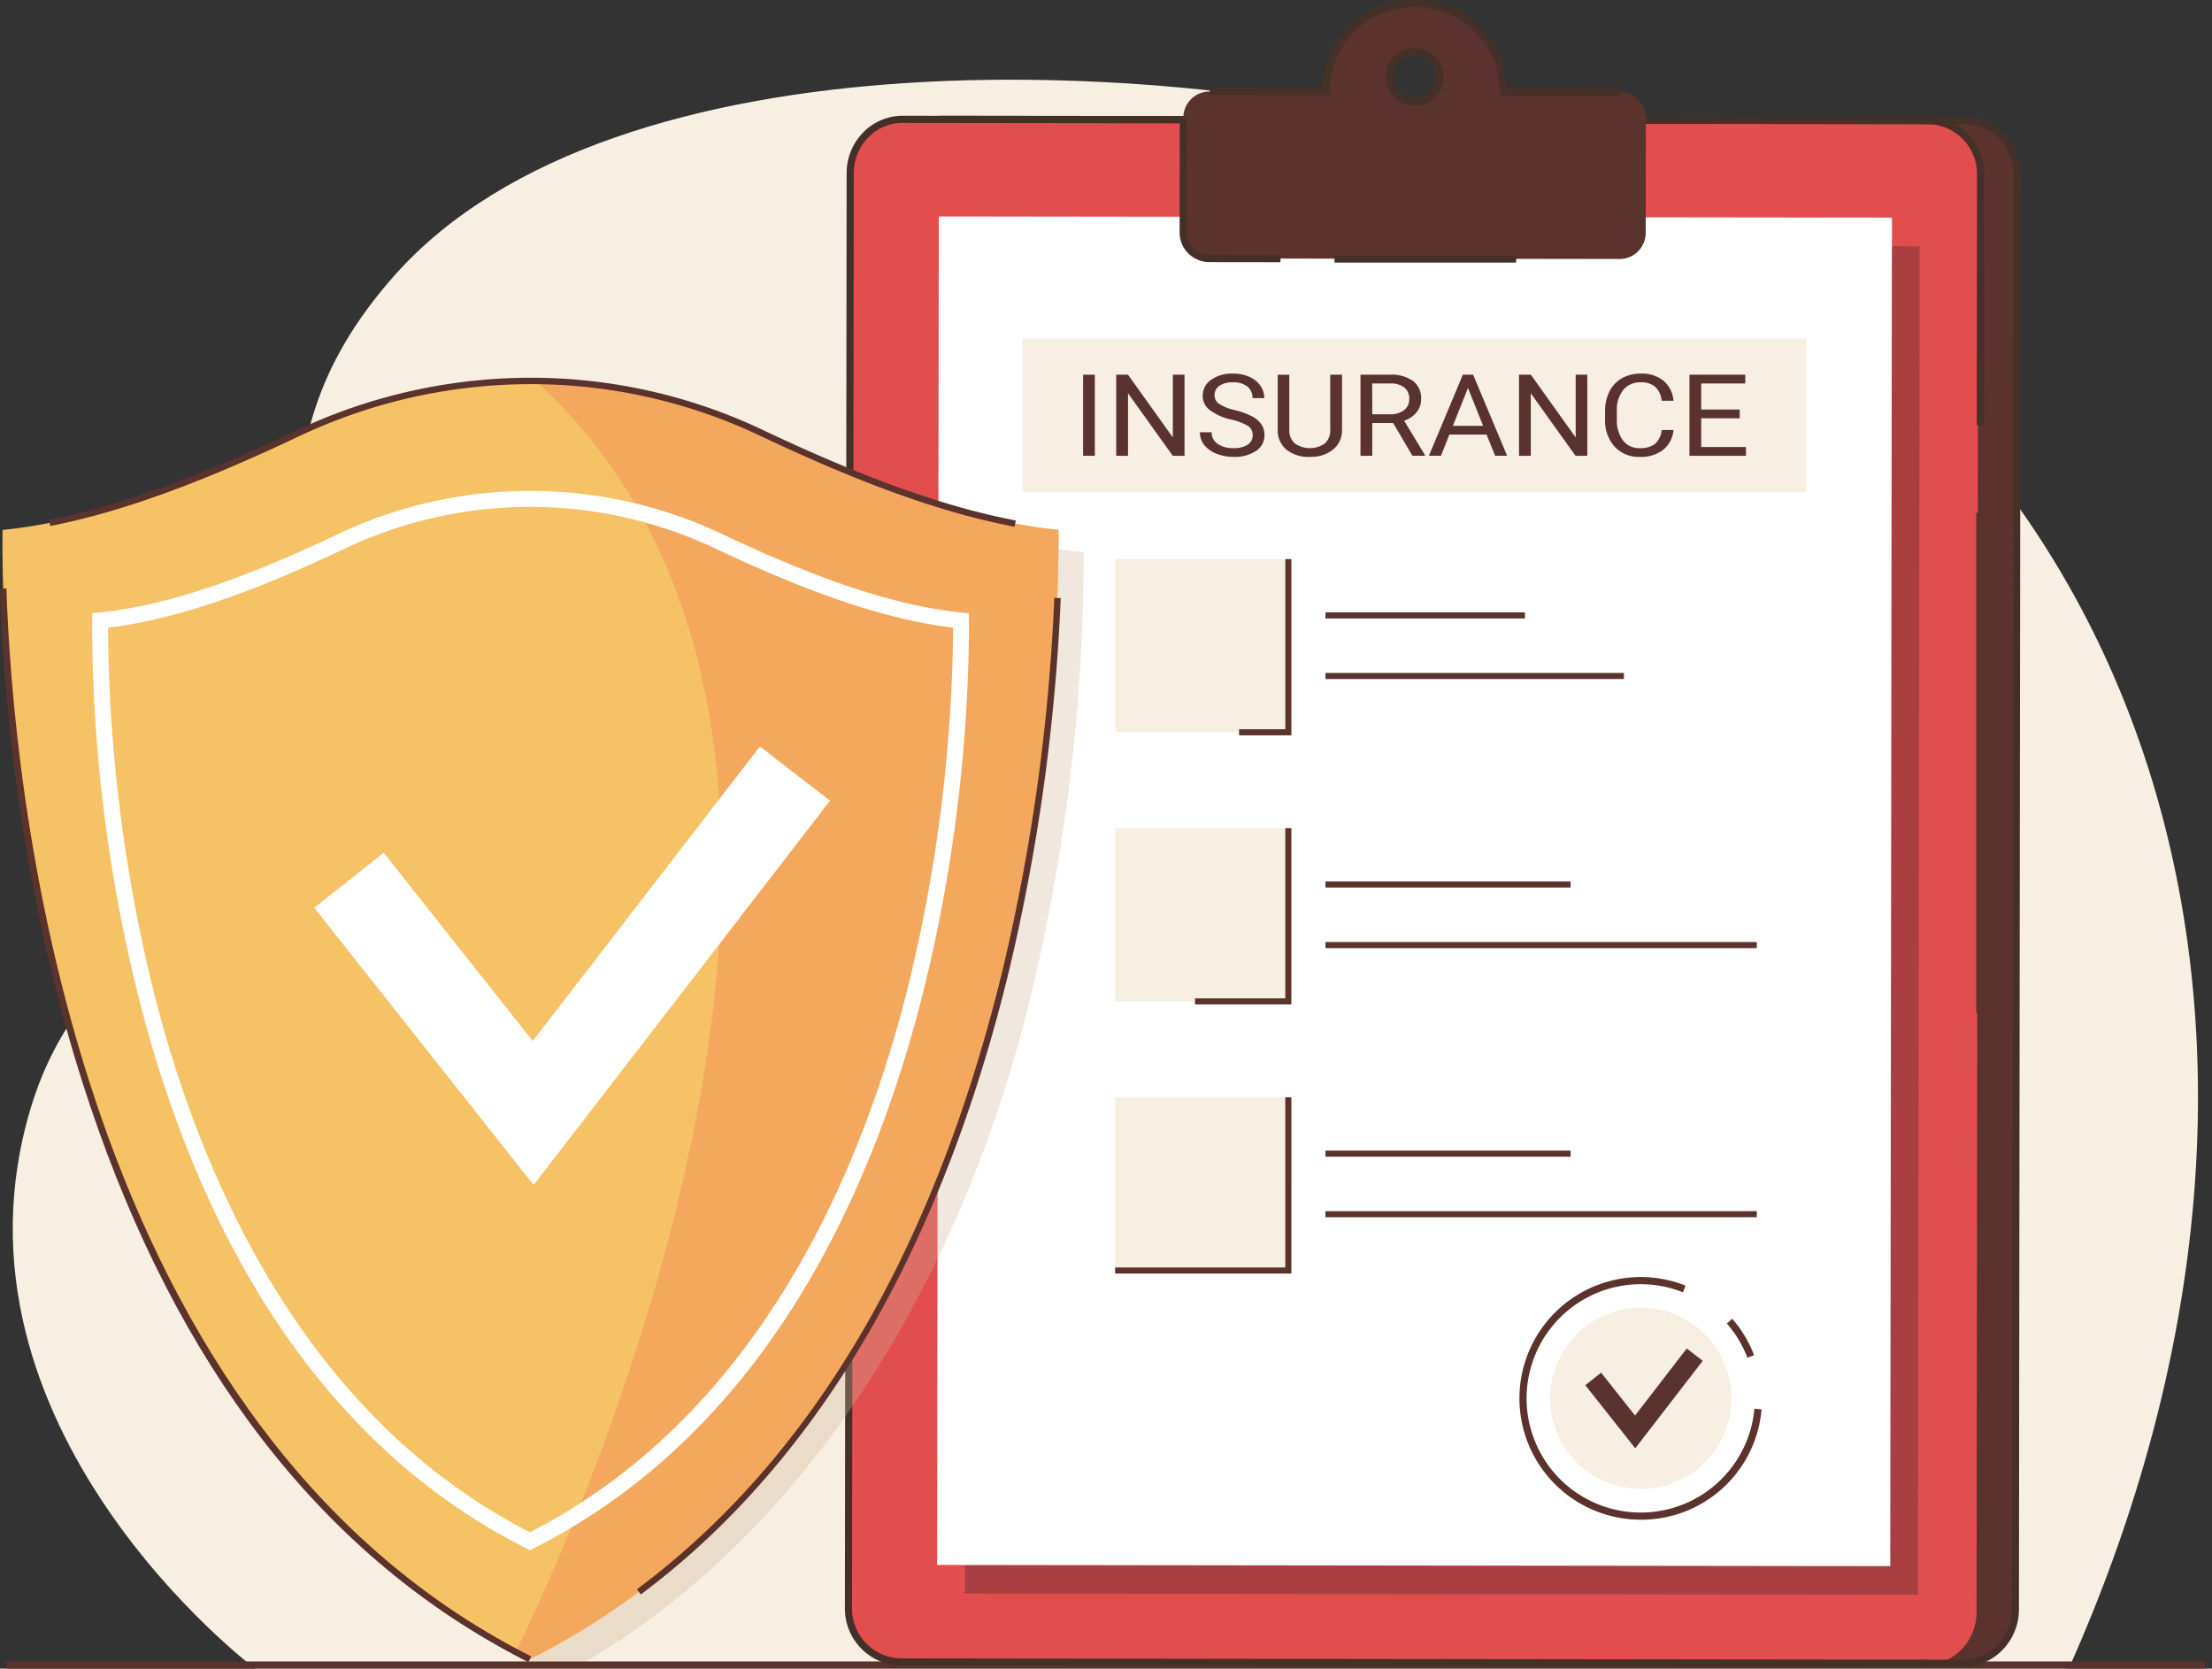 <svg id="Group_19435" data-name="Group 19435" xmlns="http://www.w3.org/2000/svg" xmlns:xlink="http://www.w3.org/1999/xlink" width="344.64" height="259.937" viewBox="0 0 344.64 259.937">
  <rect x="0" y="0" width="344.64" height="259.937" fill="#333333" stroke="none"/>
  <defs>
    <clipPath id="clip-path">
      <rect id="Rectangle_13236" data-name="Rectangle 13236" width="344.64" height="259.936" fill="none"/>
    </clipPath>
    <clipPath id="clip-path-2">
      <rect id="Rectangle_13235" data-name="Rectangle 13235" width="354.64" height="259.936" fill="none"/>
    </clipPath>
    <clipPath id="clip-path-3">
      <rect id="Rectangle_13220" data-name="Rectangle 13220" width="148.75" height="210.256" fill="none"/>
    </clipPath>
    <clipPath id="clip-path-4">
      <rect id="Rectangle_13234" data-name="Rectangle 13234" width="162.5" height="195.906" fill="none"/>
    </clipPath>
  </defs>
  <g id="Group_19434" data-name="Group 19434" clip-path="url(#clip-path)">
    <g id="Group_19433" data-name="Group 19433">
      <g id="Group_19432" data-name="Group 19432" clip-path="url(#clip-path-2)">
        <path id="Path_37161" data-name="Path 37161" d="M323.9,269.811H41.324s-50.035-37.644-34.91-87.473C14.531,155.6,37.563,151.6,44.48,131.67c9.765-28.147-6.942-50.175,18.6-78.929,34.316-38.63,122.144-34.382,170.6-20.6C331.655,60.022,371.658,162.994,323.9,269.811" transform="translate(-1.58 -9.874)" fill="#f7efe2"/>
        <rect id="Rectangle_13217" data-name="Rectangle 13217" width="342.577" height="1.114" transform="translate(0.934 258.822)" fill="#5a322c"/>
        <path id="Path_37166" data-name="Path 37166" d="M415.152,273.953l-158.818-.2a8.285,8.285,0,0,1-8.275-8.3l.266-224.45a8.285,8.285,0,0,1,8.3-8.276l158.818.2a8.285,8.285,0,0,1,8.275,8.3l-.266,224.45a8.286,8.286,0,0,1-8.3,8.276" transform="translate(-109.876 -14.498)" fill="#5a322e"/>
        <path id="Path_37167" data-name="Path 37167" d="M405.062,273.953l-158.818-.2a8.285,8.285,0,0,1-8.275-8.3l.266-224.45a8.285,8.285,0,0,1,8.3-8.276l158.818.2a8.285,8.285,0,0,1,8.275,8.3l-.266,224.45a8.286,8.286,0,0,1-8.3,8.276" transform="translate(-105.407 -14.498)" fill="#e24d4e"/>
        <path id="Path_37168" data-name="Path 37168" d="M417.909,274c-1.007,0-1.95,0-2.514-.011l.017-1.114c1.67.026,6.711,0,6.762,0h.01a7.47,7.47,0,0,0,5.382-2.286,7.907,7.907,0,0,0,2.244-5.549l.266-223.507a7.747,7.747,0,0,0-7.615-7.854l-159.757-.2,0-1.114,159.756.2a8.862,8.862,0,0,1,8.728,8.969l-.266,223.507a9.012,9.012,0,0,1-2.561,6.326,8.572,8.572,0,0,1-6.176,2.622h-.012c-.032,0-2.274.011-4.268.011" transform="translate(-116.364 -14.338)" fill="#453028"/>
        <path id="Path_37169" data-name="Path 37169" d="M404.8,273.993l-159.757-.2a8.861,8.861,0,0,1-8.727-8.969l.266-223.507a9.012,9.012,0,0,1,2.562-6.326,8.573,8.573,0,0,1,6.176-2.622h.011l159.756.2a8.862,8.862,0,0,1,8.728,8.969l-.047,39.033h-1.114l.047-39.033a7.747,7.747,0,0,0-7.615-7.854l-159.757-.2a7.4,7.4,0,0,0-5.388,2.286,7.905,7.905,0,0,0-2.245,5.549l-.266,223.507a7.746,7.746,0,0,0,7.615,7.854l159.756.2Z" transform="translate(-104.674 -14.338)" fill="#453028"/>
        <rect id="Rectangle_13218" data-name="Rectangle 13218" width="1.114" height="77.941" transform="translate(307.915 79.887)" fill="#5b322c"/>
        <g id="Group_19428" data-name="Group 19428" transform="translate(150.333 38.172)" opacity="0.36">
          <g id="Group_19427" data-name="Group 19427">
            <g id="Group_19426" data-name="Group 19426" clip-path="url(#clip-path-3)">
              <rect id="Rectangle_13219" data-name="Rectangle 13219" width="210.07" height="148.501" transform="translate(-0.007 210.07) rotate(-89.928)" fill="#45272a"/>
            </g>
          </g>
        </g>
        <rect id="Rectangle_13221" data-name="Rectangle 13221" width="210.07" height="148.501" transform="translate(146.006 243.785) rotate(-89.928)" fill="#fff"/>
        <rect id="Rectangle_13222" data-name="Rectangle 13222" width="26.984" height="26.984" transform="translate(173.748 87.094)" fill="#f7efe2"/>
        <rect id="Rectangle_13223" data-name="Rectangle 13223" width="26.984" height="26.984" transform="translate(173.748 129.015)" fill="#f7efe2"/>
        <rect id="Rectangle_13224" data-name="Rectangle 13224" width="26.984" height="26.984" transform="translate(173.748 170.936)" fill="#f7efe2"/>
        <path id="Path_37170" data-name="Path 37170" d="M354.71,183.8h-8.151v-.944h7.208V156.348h.944Z" transform="translate(-153.506 -69.253)" fill="#5b322c"/>
        <path id="Path_37171" data-name="Path 37171" d="M349.25,259.057H334.232v-.944h14.074V231.6h.944Z" transform="translate(-148.047 -102.587)" fill="#5b322c"/>
        <path id="Path_37172" data-name="Path 37172" d="M339.36,334.312H311.9v-.944h26.512V306.856h.944Z" transform="translate(-138.156 -135.92)" fill="#5b322c"/>
        <rect id="Rectangle_13225" data-name="Rectangle 13225" width="31.083" height="0.944" transform="translate(206.514 95.396)" fill="#5b322c"/>
        <rect id="Rectangle_13226" data-name="Rectangle 13226" width="46.502" height="0.944" transform="translate(206.514 104.832)" fill="#5b322c"/>
        <rect id="Rectangle_13227" data-name="Rectangle 13227" width="38.187" height="0.944" transform="translate(206.514 137.317)" fill="#5b322c"/>
        <rect id="Rectangle_13228" data-name="Rectangle 13228" width="67.2" height="0.944" transform="translate(206.514 146.753)" fill="#5b322c"/>
        <rect id="Rectangle_13229" data-name="Rectangle 13229" width="38.187" height="0.944" transform="translate(206.514 179.238)" fill="#5b322c"/>
        <rect id="Rectangle_13230" data-name="Rectangle 13230" width="67.2" height="0.944" transform="translate(206.514 188.674)" fill="#5b322c"/>
        <path id="Path_37173" data-name="Path 37173" d="M380.8,14.76v-.138a13.813,13.813,0,0,0-27.624.071v.032L335.059,14.7a4.069,4.069,0,0,0-4.1,4.033l-.023,17.931a4.069,4.069,0,0,0,4.094,4.043l63.862.08a4.069,4.069,0,0,0,4.1-4.033l.023-17.93a4.069,4.069,0,0,0-4.094-4.043Zm-12.9,1.476a3.919,3.919,0,1,1,2.959-2.912,3.909,3.909,0,0,1-2.959,2.912" transform="translate(-146.584 -0.44)" fill="#5a322e"/>
        <path id="Path_37174" data-name="Path 37174" d="M345.641,40.841l-11.06-.014a4.654,4.654,0,0,1-3.288-1.347,4.533,4.533,0,0,1-1.363-3.254l.023-17.931,1.114,0-.023,17.93a3.43,3.43,0,0,0,1.032,2.46,3.55,3.55,0,0,0,2.506,1.026l11.06.014Zm20.915-24.388a4.558,4.558,0,0,1-3.243-1.338,4.448,4.448,0,0,1,2.2-7.483,4.59,4.59,0,0,1,4.267,1.227,4.444,4.444,0,0,1-2.2,7.482,4.815,4.815,0,0,1-1.026.112m-.016-7.819a3.67,3.67,0,0,0-.785.086,3.373,3.373,0,0,0-2.536,2.5,3.3,3.3,0,0,0,.883,3.107,3.488,3.488,0,0,0,3.241.924,3.365,3.365,0,0,0,2.535-2.49,3.306,3.306,0,0,0-.886-3.118,3.444,3.444,0,0,0-2.453-1.01M398.477,14.9,379.8,14.877v-.694A12.956,12.956,0,0,0,375.05,4.149a13.5,13.5,0,0,0-11.234-2.771,13.119,13.119,0,0,0-10.524,12.877v.557l-.557.031-18.119-.023,0-1.114,17.572.022A14.237,14.237,0,0,1,363.6.284a14.615,14.615,0,0,1,12.157,3,14.068,14.068,0,0,1,5.151,10.475l17.568.022Z" transform="translate(-146.141 0)" fill="#453028"/>
        <rect id="Rectangle_13231" data-name="Rectangle 13231" width="28.303" height="1.114" transform="translate(207.92 39.793)" fill="#453028"/>
        <rect id="Rectangle_13232" data-name="Rectangle 13232" width="122.109" height="23.93" transform="translate(159.334 52.721)" fill="#f7efe2"/>
        <rect id="Rectangle_13233" data-name="Rectangle 13233" width="1.826" height="12.63" transform="translate(168.752 58.372)" fill="#5a322e"/>
        <path id="Path_37175" data-name="Path 37175" d="M322.845,117.415H321.01l-6.97-9.732v9.732H312.2v-12.63h1.835l6.989,9.776v-9.776h1.816Z" transform="translate(-138.289 -46.414)" fill="#5a322e"/>
        <path id="Path_37176" data-name="Path 37176" d="M340.532,111.648a8.939,8.939,0,0,1-3.419-1.514,2.785,2.785,0,0,1-1.07-2.217,2.964,2.964,0,0,1,1.307-2.468,5.541,5.541,0,0,1,3.4-.976,6.133,6.133,0,0,1,2.544.5,4.084,4.084,0,0,1,1.73,1.388,3.325,3.325,0,0,1,.613,1.935H343.8a2.213,2.213,0,0,0-.8-1.807,3.456,3.456,0,0,0-2.253-.657,3.557,3.557,0,0,0-2.106.543,1.754,1.754,0,0,0-.756,1.508,1.586,1.586,0,0,0,.717,1.308,7.39,7.39,0,0,0,2.444.977,11.99,11.99,0,0,1,2.7.977,3.968,3.968,0,0,1,1.446,1.244,2.964,2.964,0,0,1,.47,1.674,2.868,2.868,0,0,1-1.312,2.459,5.986,5.986,0,0,1-3.509.924,7.045,7.045,0,0,1-2.662-.5,4.44,4.44,0,0,1-1.907-1.366,3.137,3.137,0,0,1-.67-1.969h1.835a2.107,2.107,0,0,0,.928,1.808,4.167,4.167,0,0,0,2.477.664,3.844,3.844,0,0,0,2.215-.538,1.7,1.7,0,0,0,.77-1.466,1.659,1.659,0,0,0-.713-1.436,8.655,8.655,0,0,0-2.586-1" transform="translate(-148.655 -46.276)" fill="#5a322e"/>
        <path id="Path_37177" data-name="Path 37177" d="M367.393,104.786v8.588a3.844,3.844,0,0,1-1.232,2.923,5.2,5.2,0,0,1-3.314,1.275l-.485.017a5.5,5.5,0,0,1-3.623-1.119,3.835,3.835,0,0,1-1.37-3.079v-8.6h1.807v8.552a2.745,2.745,0,0,0,.827,2.13,4.076,4.076,0,0,0,4.73,0,2.74,2.74,0,0,0,.822-2.125v-8.561Z" transform="translate(-158.295 -46.414)" fill="#5a322e"/>
        <path id="Path_37178" data-name="Path 37178" d="M385.605,112.307h-3.252v5.109h-1.835v-12.63H385.1a5.8,5.8,0,0,1,3.6.971,3.354,3.354,0,0,1,1.26,2.828,3.2,3.2,0,0,1-.7,2.056,4.16,4.16,0,0,1-1.945,1.31l3.252,5.361v.1H388.61Zm-3.252-1.362h2.8a3.367,3.367,0,0,0,2.164-.643,2.092,2.092,0,0,0,.8-1.721,2.19,2.19,0,0,0-.765-1.8,3.449,3.449,0,0,0-2.211-.634h-2.8Z" transform="translate(-168.548 -46.414)" fill="#5a322e"/>
        <path id="Path_37179" data-name="Path 37179" d="M408.638,114.111h-5.8l-1.3,3.3h-1.883l5.287-12.629h1.6l5.3,12.629h-1.873Zm-5.249-1.362H408.1l-2.359-5.907Z" transform="translate(-177.024 -46.414)" fill="#5a322e"/>
        <path id="Path_37180" data-name="Path 37180" d="M435.5,117.415h-1.835l-6.97-9.732v9.732h-1.835v-12.63H426.7l6.989,9.776v-9.776H435.5Z" transform="translate(-188.191 -46.414)" fill="#5a322e"/>
        <path id="Path_37181" data-name="Path 37181" d="M459.591,113.27a4.5,4.5,0,0,1-1.622,3.092,5.645,5.645,0,0,1-3.627,1.088,5.091,5.091,0,0,1-3.932-1.6,6.09,6.09,0,0,1-1.478-4.294v-1.214a6.655,6.655,0,0,1,.69-3.1,4.855,4.855,0,0,1,1.954-2.052,5.844,5.844,0,0,1,2.928-.715,5.3,5.3,0,0,1,3.537,1.123,4.54,4.54,0,0,1,1.55,3.11h-1.835a3.487,3.487,0,0,0-1.032-2.193,3.309,3.309,0,0,0-2.22-.678,3.393,3.393,0,0,0-2.744,1.18,5.077,5.077,0,0,0-.994,3.36V111.6a5.21,5.21,0,0,0,.941,3.273,3.143,3.143,0,0,0,2.634,1.215,3.749,3.749,0,0,0,2.334-.629,3.371,3.371,0,0,0,1.08-2.19Z" transform="translate(-198.852 -46.277)" fill="#5a322e"/>
        <path id="Path_37182" data-name="Path 37182" d="M480.365,111.578h-6v4.476h6.97v1.362h-8.8v-12.63h8.7v1.362h-6.875v4.068h6Z" transform="translate(-209.309 -46.414)" fill="#5a322e"/>
        <g id="Group_19431" data-name="Group 19431" transform="translate(6.362 62.829)" opacity="0.32">
          <g id="Group_19430" data-name="Group 19430">
            <g id="Group_19429" data-name="Group 19429" clip-path="url(#clip-path-4)">
              <path id="Path_37183" data-name="Path 37183" d="M165.517,205.732c-.02.08-.04.154-.064.234-8.212,33.532-26.376,71.514-58.12,95.459a113.809,113.809,0,0,1-10.878,7.27h-9.79C7.93,262.452,11.443,136,11.443,136c13.811-1.4,29.24-7.275,45.338-15.017a82.364,82.364,0,0,1,71.5-.065C144.5,128.7,160.051,134.6,173.9,136a295.346,295.346,0,0,1-8.384,69.729" transform="translate(-11.42 -112.788)" fill="#d1b397"/>
            </g>
          </g>
        </g>
        <path id="Path_37184" data-name="Path 37184" d="M156.742,199.469c-.019.081-.038.157-.062.233-8.319,33.531-24.694,71.515-56.84,95.461a115.051,115.051,0,0,1-16.994,10.5c-.738-.371-1.467-.748-2.19-1.138C-2.954,260.142.712,129.74.712,129.74c13.985-1.4,29.608-7.276,45.912-15.018a84.364,84.364,0,0,1,72.41-.062c16.423,7.775,32.174,13.68,46.2,15.08a291.754,291.754,0,0,1-8.49,69.729" transform="translate(-0.305 -47.186)" fill="#f5c266"/>
        <path id="Path_37185" data-name="Path 37185" d="M220.328,199.473c-.019.081-.038.157-.062.233-8.519,33.432-25,71.058-56.84,95.461a115.054,115.054,0,0,1-16.994,10.5c-.738-.371-1.467-.748-2.19-1.138,9.29-18.99,65.382-140.926,3.138-198a84.253,84.253,0,0,1,35.24,8.128c16.423,7.775,32.174,13.68,46.2,15.08a291.752,291.752,0,0,1-8.49,69.729" transform="translate(-63.891 -47.19)" fill="#f4a85d"/>
        <path id="Path_37186" data-name="Path 37186" d="M93.963,302.291l-.56-.282c-16.172-8.147-29.795-20.843-40.489-37.735-8.528-13.471-15.221-29.624-19.893-48.011a241.306,241.306,0,0,1-7.269-58.834l.031-1.1,1.09-.109c9.921-.993,21.685-4.848,37.022-12.133A69.884,69.884,0,0,1,124,144.04c15.451,7.315,27.29,11.187,37.256,12.184l1.092.109.028,1.1a241.654,241.654,0,0,1-7.372,58.833c-4.7,18.387-11.418,34.541-19.963,48.012-10.716,16.892-24.348,29.587-40.52,37.734ZM28.228,158.581a241.805,241.805,0,0,0,7.222,57.126c7.192,28.272,23.18,65.685,58.513,83.792,35.335-18.108,51.377-55.521,58.615-83.794a242.089,242.089,0,0,0,7.322-57.124c-10.02-1.192-21.812-5.115-36.965-12.29a67.4,67.4,0,0,0-57.971.05c-15.044,7.145-26.761,11.053-36.736,12.24" transform="translate(-11.399 -60.804)" fill="#fff"/>
        <path id="Path_37187" data-name="Path 37187" d="M82.317,331.814c-.813-.409-1.534-.783-2.2-1.144-30.173-16.019-52.426-44.852-66.136-85.7C3,212.282.51,180.574,0,164.582l1-.032c.936,29.348,9.442,128,79.588,165.242.663.358,1.376.728,2.181,1.133Z" transform="translate(0 -72.887)" fill="#5b322c"/>
        <path id="Path_37188" data-name="Path 37188" d="M178.742,322.431l-.595-.8C205.041,301.6,224.1,269.575,234.8,226.45c.028-.093.045-.158.061-.227a304.293,304.293,0,0,0,8.315-59.04l1,.04a305.251,305.251,0,0,1-8.342,59.233c-.02.087-.043.175-.07.263-4.753,19.164-11.324,36.472-19.523,51.416-10.077,18.366-22.691,33.269-37.494,44.3" transform="translate(-78.909 -74.053)" fill="#5b322c"/>
        <path id="Path_37189" data-name="Path 37189" d="M164.152,128.846c-11.048-2.092-23.619-6.583-39.562-14.132a83.252,83.252,0,0,0-35.033-8.08,84.57,84.57,0,0,0-36.951,8.142c-15.564,7.391-27.862,11.826-38.7,13.958l-.192-.978c10.756-2.115,22.979-6.526,38.466-13.881a85.5,85.5,0,0,1,37.388-8.238,84.248,84.248,0,0,1,35.449,8.176c15.864,7.512,28.359,11.977,39.321,14.054Z" transform="translate(-6.074 -46.789)" fill="#5b322c"/>
        <path id="Path_37190" data-name="Path 37190" d="M122.072,277.062,87.887,233.883l10.824-8.571,23.22,29.331,35.393-45.88,10.93,8.432Z" transform="translate(-38.929 -92.471)" fill="#fff"/>
        <path id="Path_37191" data-name="Path 37191" d="M461.8,379.828A14.123,14.123,0,1,1,447.679,365.7,14.123,14.123,0,0,1,461.8,379.828" transform="translate(-192.041 -161.987)" fill="#f7efe2"/>
        <path id="Path_37192" data-name="Path 37192" d="M451.181,392.651l-7.783-9.83,2.464-1.951,5.286,6.677,8.058-10.445,2.488,1.92Z" transform="translate(-196.401 -167.035)" fill="#5a322e"/>
        <path id="Path_37193" data-name="Path 37193" d="M443.882,394.929a18.9,18.9,0,1,1,6.979-36.464l-.411,1.036a17.786,17.786,0,1,0,11.143,18.141l1.11.1a18.791,18.791,0,0,1-18.821,17.188" transform="translate(-188.245 -158.191)" fill="#5b322c"/>
        <path id="Path_37194" data-name="Path 37194" d="M486.2,374.867a17.713,17.713,0,0,0-3.2-5.329l.841-.731a18.837,18.837,0,0,1,3.4,5.664Z" transform="translate(-213.945 -163.361)" fill="#5b322c"/>
      </g>
    </g>
  </g>
</svg>
